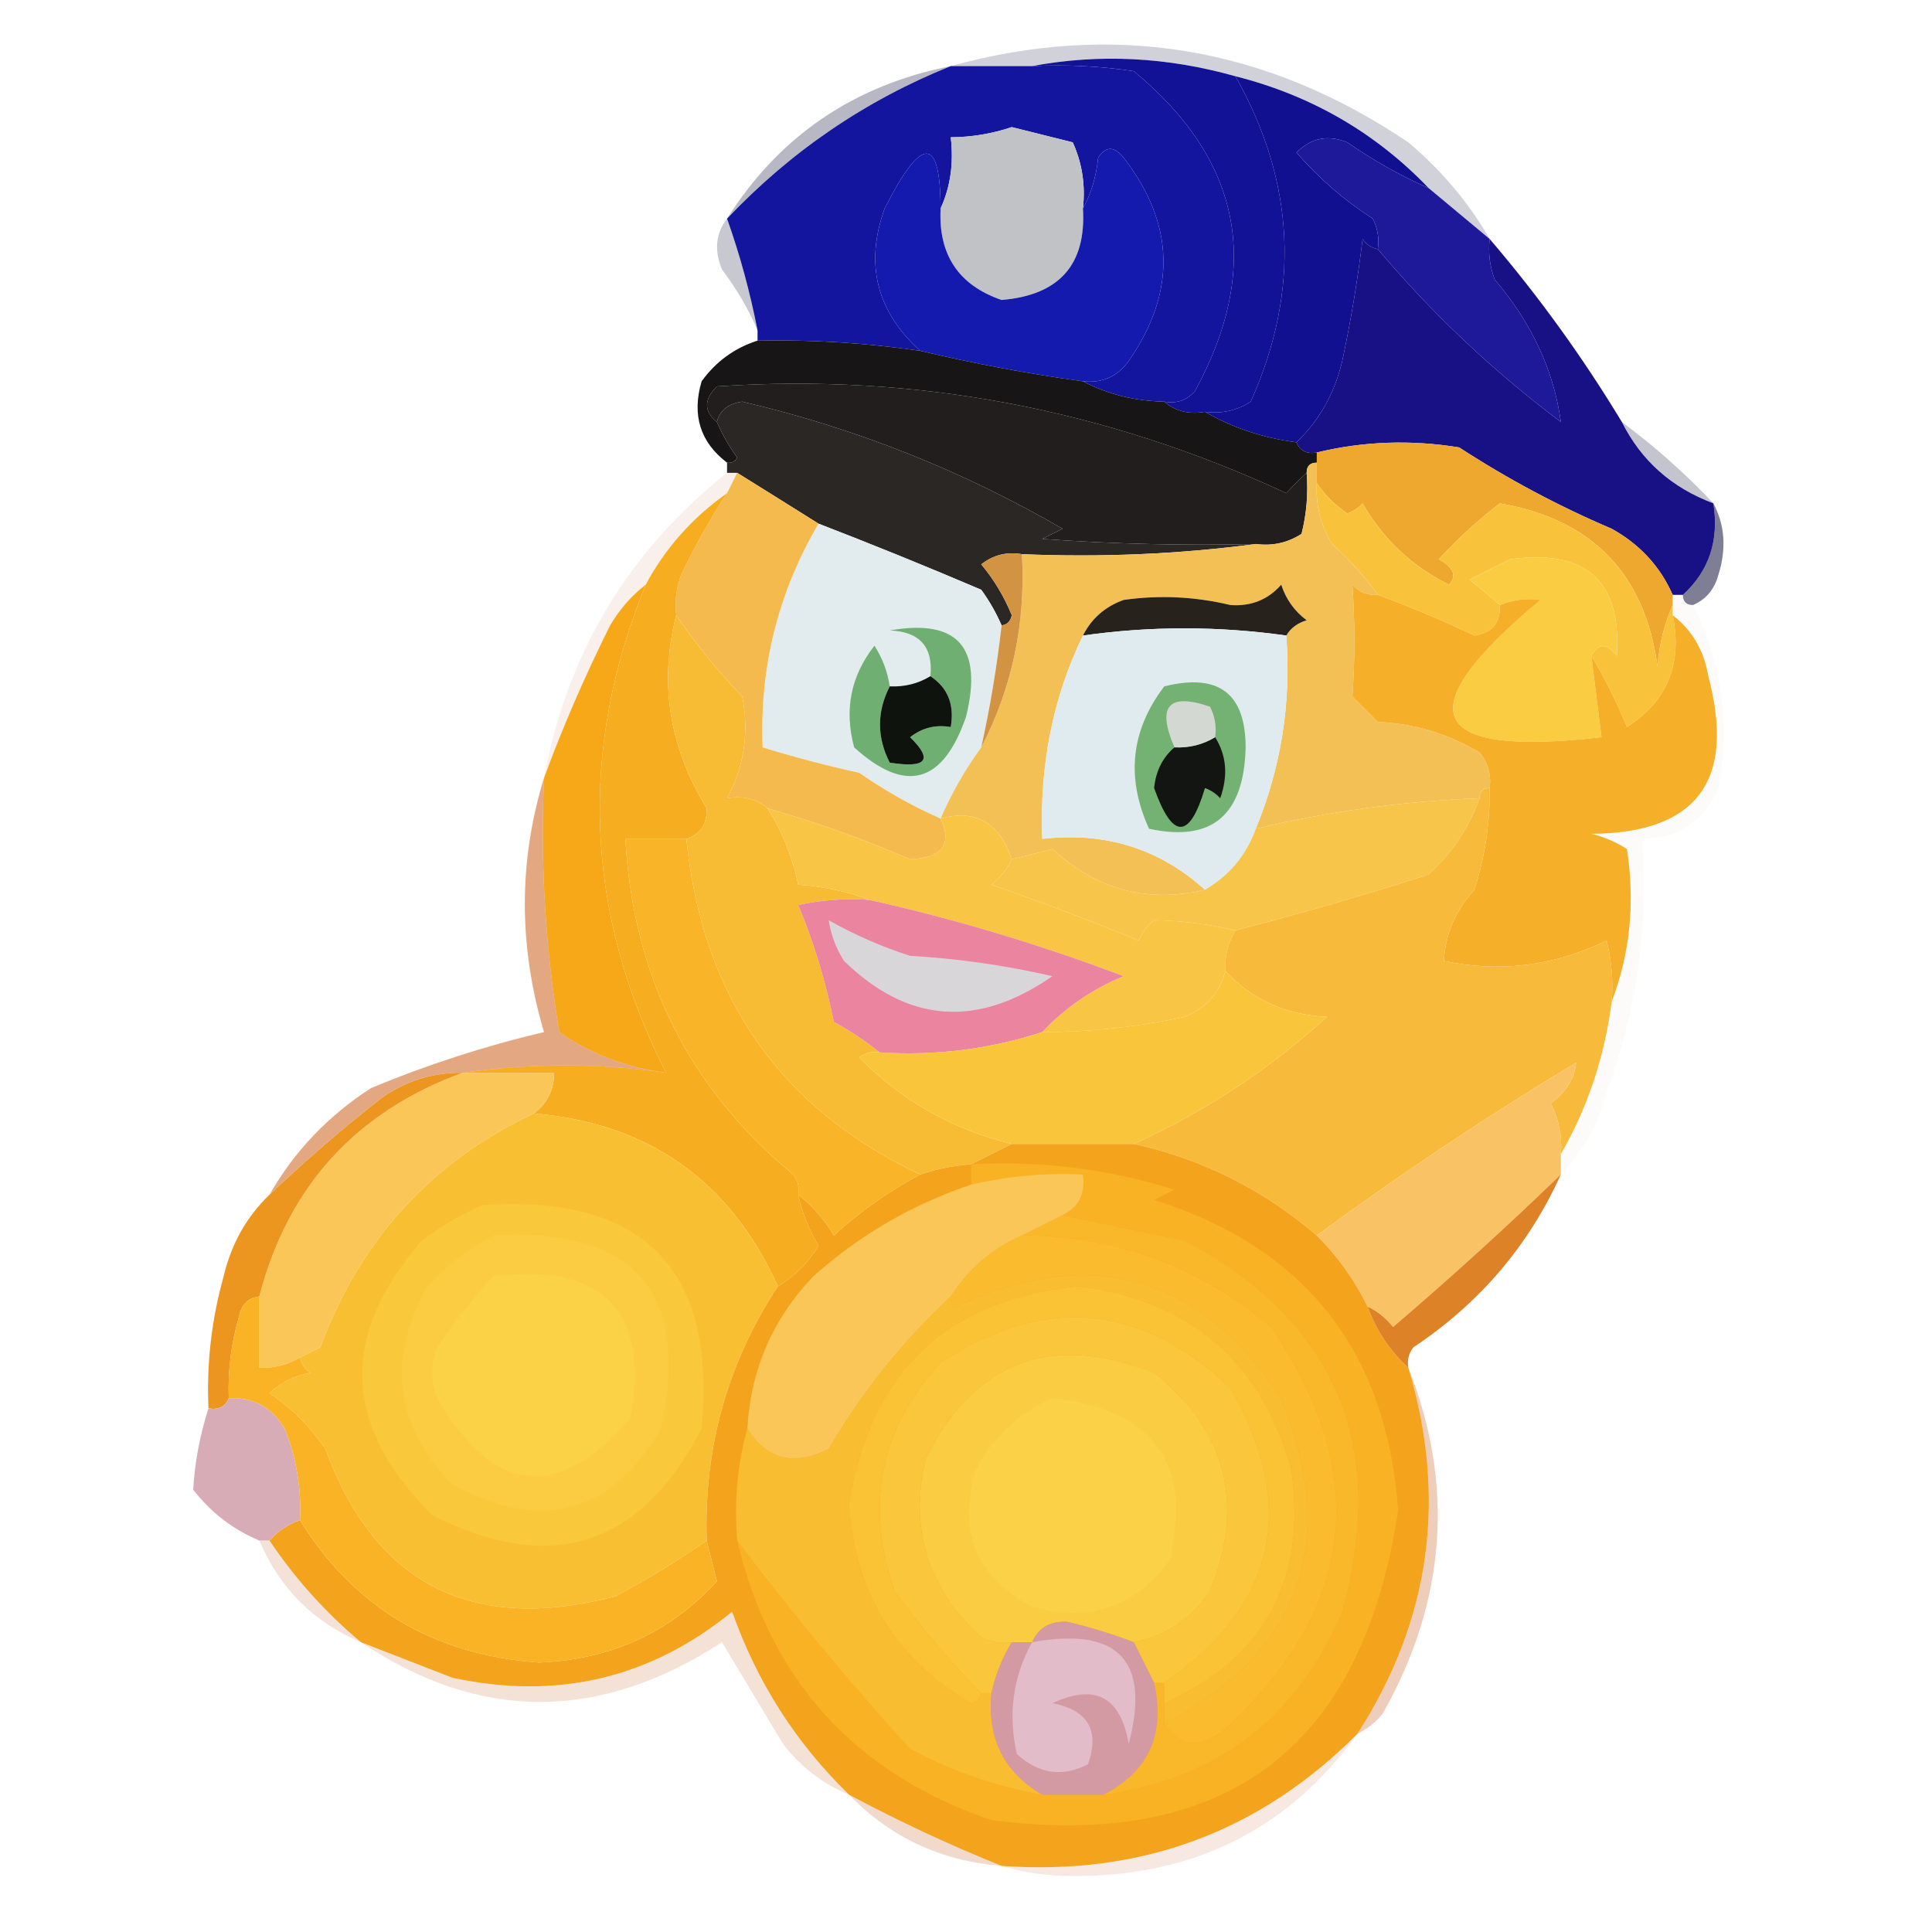 <?xml version="1.0" encoding="UTF-8"?>
<!DOCTYPE svg PUBLIC "-//W3C//DTD SVG 1.1//EN" "http://www.w3.org/Graphics/SVG/1.1/DTD/svg11.dtd">
<svg xmlns="http://www.w3.org/2000/svg" version="1.1" width="190px" height="190px" style="shape-rendering:geometricPrecision; text-rendering:geometricPrecision; image-rendering:optimizeQuality; fill-rule:evenodd; clip-rule:evenodd" xmlns:xlink="http://www.w3.org/1999/xlink">
<g><path style="opacity:0.184" fill="#040632" d="M 146.5,23.5 C 144.5,21.833 142.5,20.167 140.5,18.5C 135.284,13.054 128.951,9.387 121.5,7.5C 114.762,5.6 108.095,5.267 101.5,6.5C 98.833,6.5 96.167,6.5 93.5,6.5C 109.516,2.077 124.516,4.577 138.5,14C 141.777,16.766 144.443,19.933 146.5,23.5 Z"/></g>
<g><path style="opacity:1" fill="#121296" d="M 101.5,6.5 C 108.095,5.267 114.762,5.6 121.5,7.5C 127.394,17.942 127.894,28.609 123,39.5C 121.644,40.38 120.144,40.714 118.5,40.5C 116.901,40.768 115.568,40.434 114.5,39.5C 115.675,39.719 116.675,39.386 117.5,38.5C 124.158,26.305 122.158,15.805 111.5,7C 108.183,6.502 104.85,6.335 101.5,6.5 Z"/></g>
<g><path style="opacity:1" fill="#13159e" d="M 93.5,6.5 C 96.167,6.5 98.833,6.5 101.5,6.5C 104.85,6.335 108.183,6.502 111.5,7C 122.158,15.805 124.158,26.305 117.5,38.5C 116.675,39.386 115.675,39.719 114.5,39.5C 111.572,39.435 108.905,38.768 106.5,37.5C 108.39,37.703 109.89,37.037 111,35.5C 115.718,28.701 115.552,22.035 110.5,15.5C 109.575,14.36 108.741,14.36 108,15.5C 107.802,17.382 107.302,19.048 106.5,20.5C 106.756,18.207 106.423,16.041 105.5,14C 103.5,13.5 101.5,13 99.5,12.5C 97.547,13.156 95.547,13.489 93.5,13.5C 93.802,16.059 93.468,18.393 92.5,20.5C 92.478,13.31 90.644,13.31 87,20.5C 85.031,25.956 86.197,30.623 90.5,34.5C 85.203,33.725 79.87,33.392 74.5,33.5C 74.5,33.167 74.5,32.833 74.5,32.5C 73.759,28.708 72.759,25.041 71.5,21.5C 77.781,14.873 85.115,9.873 93.5,6.5 Z"/></g>
<g><path style="opacity:1" fill="#111090" d="M 121.5,7.5 C 128.951,9.387 135.284,13.054 140.5,18.5C 137.726,17.277 135.059,15.777 132.5,14C 130.597,13.226 128.93,13.56 127.5,15C 129.705,17.54 132.205,19.707 135,21.5C 135.483,22.448 135.649,23.448 135.5,24.5C 134.883,24.389 134.383,24.056 134,23.5C 133.519,27.531 132.853,31.531 132,35.5C 131.246,38.684 129.746,41.351 127.5,43.5C 124.215,43.072 121.215,42.072 118.5,40.5C 120.144,40.714 121.644,40.38 123,39.5C 127.894,28.609 127.394,17.942 121.5,7.5 Z"/></g>
<g><path style="opacity:0.282" fill="#040634" d="M 93.5,6.5 C 85.115,9.873 77.781,14.873 71.5,21.5C 76.629,13.387 83.963,8.387 93.5,6.5 Z"/></g>
<g><path style="opacity:1" fill="#c1c2c6" d="M 106.5,20.5 C 106.836,26.029 104.169,29.029 98.5,29.5C 94.269,28.049 92.269,25.049 92.5,20.5C 93.468,18.393 93.802,16.059 93.5,13.5C 95.547,13.489 97.547,13.156 99.5,12.5C 101.5,13 103.5,13.5 105.5,14C 106.423,16.041 106.756,18.207 106.5,20.5 Z"/></g>
<g><path style="opacity:1" fill="#141aae" d="M 92.5,20.5 C 92.269,25.049 94.269,28.049 98.5,29.5C 104.169,29.029 106.836,26.029 106.5,20.5C 107.302,19.048 107.802,17.382 108,15.5C 108.741,14.36 109.575,14.36 110.5,15.5C 115.552,22.035 115.718,28.701 111,35.5C 109.89,37.037 108.39,37.703 106.5,37.5C 101.115,36.756 95.782,35.756 90.5,34.5C 86.197,30.623 85.031,25.956 87,20.5C 90.644,13.31 92.478,13.31 92.5,20.5 Z"/></g>
<g><path style="opacity:0.216" fill="#02042a" d="M 71.5,21.5 C 72.759,25.041 73.759,28.708 74.5,32.5C 73.625,30.432 72.459,28.432 71,26.5C 70.22,24.613 70.387,22.946 71.5,21.5 Z"/></g>
<g><path style="opacity:1" fill="#1e1999" d="M 140.5,18.5 C 142.5,20.167 144.5,21.833 146.5,23.5C 146.343,24.873 146.51,26.207 147,27.5C 150.642,31.766 152.808,36.432 153.5,41.5C 146.796,36.46 140.796,30.793 135.5,24.5C 135.649,23.448 135.483,22.448 135,21.5C 132.205,19.707 129.705,17.54 127.5,15C 128.93,13.56 130.597,13.226 132.5,14C 135.059,15.777 137.726,17.277 140.5,18.5 Z"/></g>
<g><path style="opacity:1" fill="#181085" d="M 135.5,24.5 C 140.796,30.793 146.796,36.46 153.5,41.5C 152.808,36.432 150.642,31.766 147,27.5C 146.51,26.207 146.343,24.873 146.5,23.5C 151.321,29.138 155.654,35.138 159.5,41.5C 161.403,45.303 164.403,47.969 168.5,49.5C 169.075,53.155 168.075,56.155 165.5,58.5C 165.167,58.5 164.833,58.5 164.5,58.5C 163.259,55.696 161.259,53.529 158.5,52C 153.269,49.769 148.269,47.103 143.5,44C 138.748,43.227 134.081,43.393 129.5,44.5C 128.508,44.672 127.842,44.338 127.5,43.5C 129.746,41.351 131.246,38.684 132,35.5C 132.853,31.531 133.519,27.531 134,23.5C 134.383,24.056 134.883,24.389 135.5,24.5 Z"/></g>
<g><path style="opacity:1" fill="#221e1e" d="M 128.5,46.5 C 128.662,48.527 128.495,50.527 128,52.5C 126.644,53.38 125.144,53.714 123.5,53.5C 116.492,53.666 109.492,53.5 102.5,53C 103.167,52.667 103.833,52.333 104.5,52C 94.576,46.25 84.076,42.084 73,39.5C 71.624,39.684 70.791,40.351 70.5,41.5C 69.209,40.458 69.209,39.292 70.5,38C 89.96,36.692 108.626,40.192 126.5,48.5C 127.182,47.757 127.849,47.091 128.5,46.5 Z"/></g>
<g><path style="opacity:1" fill="#171516" d="M 74.5,33.5 C 79.87,33.392 85.203,33.725 90.5,34.5C 95.782,35.756 101.115,36.756 106.5,37.5C 108.905,38.768 111.572,39.435 114.5,39.5C 115.568,40.434 116.901,40.768 118.5,40.5C 121.215,42.072 124.215,43.072 127.5,43.5C 127.842,44.338 128.508,44.672 129.5,44.5C 129.5,44.833 129.5,45.167 129.5,45.5C 128.833,45.5 128.5,45.833 128.5,46.5C 127.849,47.091 127.182,47.757 126.5,48.5C 108.626,40.192 89.96,36.692 70.5,38C 69.209,39.292 69.209,40.458 70.5,41.5C 71.028,42.721 71.695,43.887 72.5,45C 72.272,45.399 71.938,45.565 71.5,45.5C 68.856,43.484 68.023,40.817 69,37.5C 70.412,35.548 72.245,34.215 74.5,33.5 Z"/></g>
<g><path style="opacity:1" fill="#2b2725" d="M 123.5,53.5 C 116.018,54.492 108.352,54.825 100.5,54.5C 99.022,54.238 97.689,54.571 96.5,55.5C 97.751,57.001 98.751,58.667 99.5,60.5C 99.376,61.107 99.043,61.44 98.5,61.5C 97.972,60.279 97.305,59.113 96.5,58C 91.178,55.728 85.845,53.561 80.5,51.5C 77.87,49.847 75.203,48.181 72.5,46.5C 72.167,46.5 71.833,46.5 71.5,46.5C 71.5,46.167 71.5,45.833 71.5,45.5C 71.938,45.565 72.272,45.399 72.5,45C 71.695,43.887 71.028,42.721 70.5,41.5C 70.791,40.351 71.624,39.684 73,39.5C 84.076,42.084 94.576,46.25 104.5,52C 103.833,52.333 103.167,52.667 102.5,53C 109.492,53.5 116.492,53.666 123.5,53.5 Z"/></g>
<g><path style="opacity:0.235" fill="#050533" d="M 159.5,41.5 C 162.802,43.959 165.802,46.626 168.5,49.5C 164.403,47.969 161.403,45.303 159.5,41.5 Z"/></g>
<g><path style="opacity:1" fill="#eea82f" d="M 164.5,58.5 C 164.5,58.833 164.5,59.167 164.5,59.5C 163.691,61.292 163.191,63.292 163,65.5C 161.746,56.413 156.58,51.079 147.5,49.5C 145.35,51.149 143.35,52.982 141.5,55C 142.96,55.811 143.293,56.645 142.5,57.5C 138.859,55.693 136.026,53.026 134,49.5C 133.586,49.957 133.086,50.291 132.5,50.5C 131.265,49.66 130.265,48.66 129.5,47.5C 129.5,46.833 129.5,46.167 129.5,45.5C 129.5,45.167 129.5,44.833 129.5,44.5C 134.081,43.393 138.748,43.227 143.5,44C 148.269,47.103 153.269,49.769 158.5,52C 161.259,53.529 163.259,55.696 164.5,58.5 Z"/></g>
<g><path style="opacity:1" fill="#e2ecef" d="M 80.5,51.5 C 85.845,53.561 91.178,55.728 96.5,58C 97.305,59.113 97.972,60.279 98.5,61.5C 98.042,65.538 97.376,69.538 96.5,73.5C 94.917,75.663 93.584,77.996 92.5,80.5C 89.726,79.277 87.059,77.777 84.5,76C 81.266,75.289 78.099,74.455 75,73.5C 74.686,65.613 76.519,58.28 80.5,51.5 Z"/></g>
<g><path style="opacity:1" fill="#f4ba4d" d="M 72.5,46.5 C 75.203,48.181 77.87,49.847 80.5,51.5C 76.519,58.28 74.686,65.613 75,73.5C 78.099,74.455 81.266,75.289 84.5,76C 87.059,77.777 89.726,79.277 92.5,80.5C 93.671,83.036 92.671,84.369 89.5,84.5C 84.907,82.522 80.24,80.855 75.5,79.5C 74.432,78.566 73.099,78.232 71.5,78.5C 73.182,75.402 73.682,72.069 73,68.5C 70.585,65.986 68.419,63.319 66.5,60.5C 66.343,59.127 66.51,57.793 67,56.5C 68.356,53.671 69.856,51.005 71.5,48.5C 71.833,47.833 72.167,47.167 72.5,46.5 Z"/></g>
<g><path style="opacity:1" fill="#f8c33b" d="M 129.5,47.5 C 130.265,48.66 131.265,49.66 132.5,50.5C 133.086,50.291 133.586,49.957 134,49.5C 136.026,53.026 138.859,55.693 142.5,57.5C 143.293,56.645 142.96,55.811 141.5,55C 143.35,52.982 145.35,51.149 147.5,49.5C 156.58,51.079 161.746,56.413 163,65.5C 163.191,63.292 163.691,61.292 164.5,59.5C 164.5,59.833 164.5,60.167 164.5,60.5C 165.478,65.27 163.978,68.937 160,71.5C 158.979,69.03 157.812,66.696 156.5,64.5C 157.189,63.226 158.023,63.226 159,64.5C 159.496,57.139 155.996,53.972 148.5,55C 147.167,55.667 145.833,56.333 144.5,57C 145.571,57.852 146.571,58.685 147.5,59.5C 147.582,61.252 146.749,62.252 145,62.5C 141.87,61.016 138.703,59.683 135.5,58.5C 134.207,56.704 132.707,55.038 131,53.5C 129.872,51.655 129.372,49.655 129.5,47.5 Z"/></g>
<g><path style="opacity:0.514" fill="#050532" d="M 168.5,49.5 C 169.629,51.628 169.796,53.962 169,56.5C 168.623,57.942 167.79,58.942 166.5,59.5C 165.833,59.5 165.5,59.167 165.5,58.5C 168.075,56.155 169.075,53.155 168.5,49.5 Z"/></g>
<g><path style="opacity:1" fill="#f9cc42" d="M 156.5,64.5 C 156.833,67.167 157.167,69.833 157.5,72.5C 140.301,74.486 138.301,69.986 151.5,59C 150.181,58.805 148.847,58.972 147.5,59.5C 146.571,58.685 145.571,57.852 144.5,57C 145.833,56.333 147.167,55.667 148.5,55C 155.996,53.972 159.496,57.139 159,64.5C 158.023,63.226 157.189,63.226 156.5,64.5 Z"/></g>
<g><path style="opacity:1" fill="#f7a819" d="M 63.5,57.5 C 56.868,73.765 57.534,89.765 65.5,105.5C 61.603,104.993 58.103,103.66 55,101.5C 53.63,93.236 53.13,84.903 53.5,76.5C 55.348,71.489 57.514,66.489 60,61.5C 60.949,59.907 62.115,58.574 63.5,57.5 Z"/></g>
<g><path style="opacity:1" fill="#f2c055" d="M 129.5,45.5 C 129.5,46.167 129.5,46.833 129.5,47.5C 129.372,49.655 129.872,51.655 131,53.5C 132.707,55.038 134.207,56.704 135.5,58.5C 134.504,58.586 133.671,58.252 133,57.5C 133.258,61.221 133.258,64.888 133,68.5C 133.833,69.333 134.667,70.167 135.5,71C 139.098,71.154 142.431,72.154 145.5,74C 146.337,75.011 146.67,76.178 146.5,77.5C 145.833,77.5 145.5,77.833 145.5,78.5C 138.01,78.791 130.677,79.791 123.5,81.5C 125.993,75.441 126.993,69.107 126.5,62.5C 126.918,61.778 127.584,61.278 128.5,61C 127.299,60.097 126.465,58.931 126,57.5C 124.701,58.98 123.034,59.646 121,59.5C 117.516,58.667 114.016,58.501 110.5,59C 108.676,59.66 107.343,60.827 106.5,62.5C 103.548,68.592 102.214,75.259 102.5,82.5C 108.695,81.789 114.028,83.456 118.5,87.5C 112.857,88.838 107.857,87.505 103.5,83.5C 102.151,83.846 100.817,84.179 99.5,84.5C 98.285,80.894 95.951,79.561 92.5,80.5C 93.584,77.996 94.917,75.663 96.5,73.5C 99.545,67.639 100.878,61.305 100.5,54.5C 108.352,54.825 116.018,54.492 123.5,53.5C 125.144,53.714 126.644,53.38 128,52.5C 128.495,50.527 128.662,48.527 128.5,46.5C 128.5,45.833 128.833,45.5 129.5,45.5 Z"/></g>
<g><path style="opacity:1" fill="#27221b" d="M 126.5,62.5 C 119.794,61.559 113.128,61.559 106.5,62.5C 107.343,60.827 108.676,59.66 110.5,59C 114.016,58.501 117.516,58.667 121,59.5C 123.034,59.646 124.701,58.98 126,57.5C 126.465,58.931 127.299,60.097 128.5,61C 127.584,61.278 126.918,61.778 126.5,62.5 Z"/></g>
<g><path style="opacity:0.09" fill="#c75e26" d="M 71.5,46.5 C 71.833,46.5 72.167,46.5 72.5,46.5C 72.167,47.167 71.833,47.833 71.5,48.5C 68.097,50.9 65.43,53.9 63.5,57.5C 62.115,58.574 60.949,59.907 60,61.5C 57.514,66.489 55.348,71.489 53.5,76.5C 55.773,64.235 61.773,54.235 71.5,46.5 Z"/></g>
<g><path style="opacity:1" fill="#d29342" d="M 100.5,54.5 C 100.878,61.305 99.545,67.639 96.5,73.5C 97.376,69.538 98.042,65.538 98.5,61.5C 99.043,61.44 99.376,61.107 99.5,60.5C 98.751,58.667 97.751,57.001 96.5,55.5C 97.689,54.571 99.022,54.238 100.5,54.5 Z"/></g>
<g><path style="opacity:1" fill="#6fb072" d="M 87.5,67.5 C 86.222,70.002 86.222,72.502 87.5,75C 91.132,75.573 91.798,74.74 89.5,72.5C 90.689,71.571 92.022,71.238 93.5,71.5C 93.88,69.302 93.213,67.635 91.5,66.5C 91.78,63.612 90.447,62.112 87.5,62C 94.194,60.824 96.694,63.657 95,70.5C 92.724,77.085 89.057,78.085 84,73.5C 83.004,69.793 83.67,66.46 86,63.5C 86.791,64.745 87.291,66.078 87.5,67.5 Z"/></g>
<g><path style="opacity:1" fill="#0f130e" d="M 91.5,66.5 C 93.213,67.635 93.88,69.302 93.5,71.5C 92.022,71.238 90.689,71.571 89.5,72.5C 91.798,74.74 91.132,75.573 87.5,75C 86.222,72.502 86.222,70.002 87.5,67.5C 88.959,67.567 90.292,67.234 91.5,66.5 Z"/></g>
<g><path style="opacity:1" fill="#f5af28" d="M 135.5,58.5 C 138.703,59.683 141.87,61.016 145,62.5C 146.749,62.252 147.582,61.252 147.5,59.5C 148.847,58.972 150.181,58.805 151.5,59C 138.301,69.986 140.301,74.486 157.5,72.5C 157.167,69.833 156.833,67.167 156.5,64.5C 157.812,66.696 158.979,69.03 160,71.5C 163.978,68.937 165.478,65.27 164.5,60.5C 166.41,61.975 167.576,63.975 168,66.5C 170.725,76.756 166.892,81.923 156.5,82C 157.766,82.309 158.933,82.809 160,83.5C 160.808,88.759 160.308,93.759 158.5,98.5C 158.662,96.473 158.495,94.473 158,92.5C 152.835,95.004 147.502,95.671 142,94.5C 142.126,91.902 143.126,89.569 145,87.5C 146.043,84.243 146.543,80.91 146.5,77.5C 146.67,76.178 146.337,75.011 145.5,74C 142.431,72.154 139.098,71.154 135.5,71C 134.667,70.167 133.833,69.333 133,68.5C 133.258,64.888 133.258,61.221 133,57.5C 133.671,58.252 134.504,58.586 135.5,58.5 Z"/></g>
<g><path style="opacity:1" fill="#e0ebef" d="M 126.5,62.5 C 126.993,69.107 125.993,75.441 123.5,81.5C 122.557,84.109 120.89,86.109 118.5,87.5C 114.028,83.456 108.695,81.789 102.5,82.5C 102.214,75.259 103.548,68.592 106.5,62.5C 113.128,61.559 119.794,61.559 126.5,62.5 Z"/></g>
<g><path style="opacity:1" fill="#73b272" d="M 114.5,67.5 C 119.827,66.175 122.494,68.175 122.5,73.5C 122.343,80.179 119.177,82.846 113,81.5C 110.712,76.479 111.212,71.812 114.5,67.5 Z"/></g>
<g><path style="opacity:1" fill="#131512" d="M 119.5,72.5 C 120.622,74.288 120.789,76.288 120,78.5C 119.586,78.043 119.086,77.709 118.5,77.5C 116.98,82.587 115.313,82.587 113.5,77.5C 113.668,75.829 114.335,74.496 115.5,73.5C 116.959,73.567 118.292,73.234 119.5,72.5 Z"/></g>
<g><path style="opacity:1" fill="#d3d8d3" d="M 119.5,72.5 C 118.292,73.234 116.959,73.567 115.5,73.5C 113.74,69.43 114.906,68.097 119,69.5C 119.483,70.448 119.649,71.448 119.5,72.5 Z"/></g>
<g><path style="opacity:0.024" fill="#c65e25" d="M 164.5,58.5 C 164.833,58.5 165.167,58.5 165.5,58.5C 165.5,59.167 165.833,59.5 166.5,59.5C 169.309,65.166 170.142,71.166 169,77.5C 167.59,80.789 165.09,82.456 161.5,82.5C 162.125,91.091 160.958,99.425 158,107.5C 157.14,110.633 155.64,113.3 153.5,115.5C 153.5,114.833 153.5,114.167 153.5,113.5C 156.14,108.915 157.806,103.915 158.5,98.5C 160.308,93.759 160.808,88.759 160,83.5C 158.933,82.809 157.766,82.309 156.5,82C 166.892,81.923 170.725,76.756 168,66.5C 167.576,63.975 166.41,61.975 164.5,60.5C 164.5,60.167 164.5,59.833 164.5,59.5C 164.5,59.167 164.5,58.833 164.5,58.5 Z"/></g>
<g><path style="opacity:1" fill="#f7ad20" d="M 71.5,48.5 C 69.856,51.005 68.356,53.671 67,56.5C 66.51,57.793 66.343,59.127 66.5,60.5C 64.802,67.124 65.802,73.457 69.5,79.5C 69.547,81.038 68.88,82.038 67.5,82.5C 65.5,82.5 63.5,82.5 61.5,82.5C 62.258,96.017 67.758,107.017 78,115.5C 78.464,116.094 78.631,116.761 78.5,117.5C 78.877,119.258 79.543,120.925 80.5,122.5C 79.479,124.188 78.145,125.521 76.5,126.5C 71.801,116.13 63.801,110.463 52.5,109.5C 53.806,108.533 54.473,107.199 54.5,105.5C 51.5,105.5 48.5,105.5 45.5,105.5C 52.255,104.539 58.922,104.539 65.5,105.5C 57.534,89.765 56.868,73.765 63.5,57.5C 65.43,53.9 68.097,50.9 71.5,48.5 Z"/></g>
<g><path style="opacity:1" fill="#f9b527" d="M 67.5,82.5 C 69.062,98.017 76.728,109.018 90.5,115.5C 87.47,117.109 84.637,119.109 82,121.5C 81.051,119.907 79.885,118.574 78.5,117.5C 78.631,116.761 78.464,116.094 78,115.5C 67.758,107.017 62.258,96.017 61.5,82.5C 63.5,82.5 65.5,82.5 67.5,82.5 Z"/></g>
<g><path style="opacity:1" fill="#f8bc34" d="M 66.5,60.5 C 68.419,63.319 70.585,65.986 73,68.5C 73.682,72.069 73.182,75.402 71.5,78.5C 73.099,78.232 74.432,78.566 75.5,79.5C 76.931,81.785 77.931,84.285 78.5,87C 81.036,87.186 83.369,87.686 85.5,88.5C 83.143,88.337 80.81,88.503 78.5,89C 80.035,92.681 81.202,96.514 82,100.5C 83.652,101.399 85.152,102.399 86.5,103.5C 85.761,103.369 85.094,103.536 84.5,104C 88.654,108.228 93.654,111.061 99.5,112.5C 98.167,113.167 96.833,113.833 95.5,114.5C 93.784,114.629 92.117,114.962 90.5,115.5C 76.728,109.018 69.062,98.017 67.5,82.5C 68.88,82.038 69.547,81.038 69.5,79.5C 65.802,73.457 64.802,67.124 66.5,60.5 Z"/></g>
<g><path style="opacity:1" fill="#f7c54a" d="M 145.5,78.5 C 144.493,81.358 142.827,83.858 140.5,86C 134.196,88.025 127.863,89.859 121.5,91.5C 118.684,90.856 116.018,90.523 113.5,90.5C 112.808,91.025 112.308,91.692 112,92.5C 107.237,90.537 102.403,88.704 97.5,87C 98.38,86.292 99.047,85.458 99.5,84.5C 100.817,84.179 102.151,83.846 103.5,83.5C 107.857,87.505 112.857,88.838 118.5,87.5C 120.89,86.109 122.557,84.109 123.5,81.5C 130.677,79.791 138.01,78.791 145.5,78.5 Z"/></g>
<g><path style="opacity:1" fill="#f8c644" d="M 75.5,79.5 C 80.24,80.855 84.907,82.522 89.5,84.5C 92.671,84.369 93.671,83.036 92.5,80.5C 95.951,79.561 98.285,80.894 99.5,84.5C 99.047,85.458 98.38,86.292 97.5,87C 102.403,88.704 107.237,90.537 112,92.5C 112.308,91.692 112.808,91.025 113.5,90.5C 116.018,90.523 118.684,90.856 121.5,91.5C 120.766,92.708 120.433,94.041 120.5,95.5C 119.969,97.624 118.635,99.124 116.5,100C 111.882,100.994 107.215,101.494 102.5,101.5C 104.734,99.11 107.401,97.276 110.5,96C 102.306,92.895 93.972,90.395 85.5,88.5C 83.369,87.686 81.036,87.186 78.5,87C 77.931,84.285 76.931,81.785 75.5,79.5 Z"/></g>
<g><path style="opacity:1" fill="#f8ba3a" d="M 146.5,77.5 C 146.543,80.91 146.043,84.243 145,87.5C 143.126,89.569 142.126,91.902 142,94.5C 147.502,95.671 152.835,95.004 158,92.5C 158.495,94.473 158.662,96.473 158.5,98.5C 157.806,103.915 156.14,108.915 153.5,113.5C 153.643,111.738 153.309,110.071 152.5,108.5C 154.015,107.409 154.848,106.076 155,104.5C 146.213,109.805 137.713,115.471 129.5,121.5C 124.203,116.965 118.203,113.965 111.5,112.5C 118.461,109.348 124.794,105.182 130.5,100C 126.475,99.817 123.142,98.317 120.5,95.5C 120.433,94.041 120.766,92.708 121.5,91.5C 127.863,89.859 134.196,88.025 140.5,86C 142.827,83.858 144.493,81.358 145.5,78.5C 145.5,77.833 145.833,77.5 146.5,77.5 Z"/></g>
<g><path style="opacity:1" fill="#ea849f" d="M 85.5,88.5 C 93.972,90.395 102.306,92.895 110.5,96C 107.401,97.276 104.734,99.11 102.5,101.5C 97.341,103.183 92.008,103.849 86.5,103.5C 85.152,102.399 83.652,101.399 82,100.5C 81.202,96.514 80.035,92.681 78.5,89C 80.81,88.503 83.143,88.337 85.5,88.5 Z"/></g>
<g><path style="opacity:1" fill="#d9d6da" d="M 81.5,90.5 C 84.024,91.927 86.69,93.094 89.5,94C 94.229,94.273 98.896,94.939 103.5,96C 96.119,101.129 89.286,100.629 83,94.5C 82.209,93.255 81.709,91.922 81.5,90.5 Z"/></g>
<g><path style="opacity:0.569" fill="#cd6624" d="M 53.5,76.5 C 53.13,84.903 53.63,93.236 55,101.5C 58.103,103.66 61.603,104.993 65.5,105.5C 58.922,104.539 52.255,104.539 45.5,105.5C 42.575,105.46 39.909,106.293 37.5,108C 33.666,111.002 30,114.169 26.5,117.5C 28.933,113.232 32.266,109.732 36.5,107C 42.007,104.706 47.674,102.872 53.5,101.5C 50.985,93.029 50.985,84.695 53.5,76.5 Z"/></g>
<g><path style="opacity:1" fill="#f9c53b" d="M 120.5,95.5 C 123.142,98.317 126.475,99.817 130.5,100C 124.794,105.182 118.461,109.348 111.5,112.5C 107.5,112.5 103.5,112.5 99.5,112.5C 93.654,111.061 88.654,108.228 84.5,104C 85.094,103.536 85.761,103.369 86.5,103.5C 92.008,103.849 97.341,103.183 102.5,101.5C 107.215,101.494 111.882,100.994 116.5,100C 118.635,99.124 119.969,97.624 120.5,95.5 Z"/></g>
<g><path style="opacity:1" fill="#f9c264" d="M 153.5,113.5 C 153.5,114.167 153.5,114.833 153.5,115.5C 148.221,120.606 142.721,125.606 137,130.5C 136.292,129.619 135.458,128.953 134.5,128.5C 133.214,125.883 131.547,123.55 129.5,121.5C 137.713,115.471 146.213,109.805 155,104.5C 154.848,106.076 154.015,107.409 152.5,108.5C 153.309,110.071 153.643,111.738 153.5,113.5 Z"/></g>
<g><path style="opacity:1" fill="#fac657" d="M 45.5,105.5 C 48.5,105.5 51.5,105.5 54.5,105.5C 54.473,107.199 53.806,108.533 52.5,109.5C 42.417,114.254 35.417,121.921 31.5,132.5C 30.817,132.863 30.15,133.196 29.5,133.5C 28.292,134.234 26.959,134.567 25.5,134.5C 25.5,132.167 25.5,129.833 25.5,127.5C 28.318,116.682 34.984,109.348 45.5,105.5 Z"/></g>
<g><path style="opacity:1" fill="#f9bf33" d="M 52.5,109.5 C 63.801,110.463 71.801,116.13 76.5,126.5C 71.541,134.05 69.208,142.383 69.5,151.5C 66.667,153.478 63.667,155.311 60.5,157C 46.409,160.663 36.909,155.83 32,142.5C 30.491,140.29 28.658,138.457 26.5,137C 27.623,135.956 28.956,135.29 30.5,135C 29.944,134.617 29.611,134.117 29.5,133.5C 30.15,133.196 30.817,132.863 31.5,132.5C 35.417,121.921 42.417,114.254 52.5,109.5 Z"/></g>
<g><path style="opacity:1" fill="#f4a31c" d="M 99.5,112.5 C 103.5,112.5 107.5,112.5 111.5,112.5C 118.203,113.965 124.203,116.965 129.5,121.5C 131.547,123.55 133.214,125.883 134.5,128.5C 135.34,130.853 136.674,132.853 138.5,134.5C 142.352,147.333 140.686,159.333 133.5,170.5C 123.912,180.144 112.245,184.477 98.5,183.5C 93.418,181.46 88.418,179.127 83.5,176.5C 78.281,171.435 74.448,165.435 72,158.5C 63.971,165.05 54.804,167.217 44.5,165C 41.479,163.82 38.479,162.654 35.5,161.5C 32.051,158.626 29.051,155.293 26.5,151.5C 27.291,150.599 28.291,149.932 29.5,149.5C 34.822,158.089 42.655,162.756 53,163.5C 60.061,163.215 65.895,160.548 70.5,155.5C 70.154,154.151 69.821,152.817 69.5,151.5C 69.208,142.383 71.541,134.05 76.5,126.5C 78.145,125.521 79.479,124.188 80.5,122.5C 79.543,120.925 78.877,119.258 78.5,117.5C 79.885,118.574 81.051,119.907 82,121.5C 84.637,119.109 87.47,117.109 90.5,115.5C 92.117,114.962 93.784,114.629 95.5,114.5C 96.833,113.833 98.167,113.167 99.5,112.5 Z"/></g>
<g><path style="opacity:1" fill="#f9b223" d="M 95.5,114.5 C 102.346,114.125 109.013,114.958 115.5,117C 114.833,117.333 114.167,117.667 113.5,118C 128.364,122.704 136.364,132.87 137.5,148.5C 134.036,171.813 120.703,181.979 97.5,179C 84.072,174.408 75.739,165.241 72.5,151.5C 77.79,158.539 83.457,165.373 89.5,172C 93.624,174.207 97.957,175.707 102.5,176.5C 104.5,176.5 106.5,176.5 108.5,176.5C 119.78,174.949 127.613,168.949 132,158.5C 136.534,142.079 131.368,129.912 116.5,122C 112.363,121.161 108.363,120.327 104.5,119.5C 106.104,118.713 106.771,117.38 106.5,115.5C 102.766,115.323 99.099,115.656 95.5,116.5C 95.5,115.833 95.5,115.167 95.5,114.5 Z"/></g>
<g><path style="opacity:1" fill="#fac83b" d="M 47.5,118.5 C 63.315,117.481 70.481,124.814 69,140.5C 63.032,152.098 54.198,154.931 42.5,149C 33.686,140.281 33.352,131.281 41.5,122C 43.432,120.541 45.432,119.375 47.5,118.5 Z"/></g>
<g><path style="opacity:1" fill="#ec9620" d="M 45.5,105.5 C 34.984,109.348 28.318,116.682 25.5,127.5C 24.414,127.62 23.747,128.287 23.5,129.5C 22.731,132.115 22.398,134.781 22.5,137.5C 22.158,138.338 21.492,138.672 20.5,138.5C 20.305,134.085 20.805,129.751 22,125.5C 22.754,122.316 24.254,119.649 26.5,117.5C 30,114.169 33.666,111.002 37.5,108C 39.909,106.293 42.575,105.46 45.5,105.5 Z"/></g>
<g><path style="opacity:1" fill="#f9b72a" d="M 104.5,119.5 C 108.363,120.327 112.363,121.161 116.5,122C 131.368,129.912 136.534,142.079 132,158.5C 127.613,168.949 119.78,174.949 108.5,176.5C 112.947,174.239 114.614,170.572 113.5,165.5C 113.833,165.5 114.167,165.5 114.5,165.5C 114.5,166.167 114.5,166.833 114.5,167.5C 114.5,168.167 114.5,168.833 114.5,169.5C 116.03,171.847 118.03,172.014 120.5,170C 133.362,158.159 134.862,144.993 125,130.5C 117.867,124.515 109.701,121.515 100.5,121.5C 101.833,120.833 103.167,120.167 104.5,119.5 Z"/></g>
<g><path style="opacity:1" fill="#fbcc41" d="M 48.5,121.5 C 62.418,120.71 67.918,127.044 65,140.5C 60.093,148.878 53.26,150.711 44.5,146C 38.836,140.221 38.003,133.721 42,126.5C 43.965,124.45 46.132,122.783 48.5,121.5 Z"/></g>
<g><path style="opacity:1" fill="#fac658" d="M 104.5,119.5 C 103.167,120.167 101.833,120.833 100.5,121.5C 97.568,122.8 95.234,124.8 93.5,127.5C 88.794,131.879 84.794,136.879 81.5,142.5C 78.048,144.217 75.381,143.551 73.5,140.5C 73.825,134.688 75.992,129.688 80,125.5C 84.554,121.447 89.72,118.447 95.5,116.5C 99.099,115.656 102.766,115.323 106.5,115.5C 106.771,117.38 106.104,118.713 104.5,119.5 Z"/></g>
<g><path style="opacity:1" fill="#fabc2e" d="M 100.5,121.5 C 109.701,121.515 117.867,124.515 125,130.5C 134.862,144.993 133.362,158.159 120.5,170C 118.03,172.014 116.03,171.847 114.5,169.5C 127.906,162.46 131.739,151.793 126,137.5C 117.909,125.359 107.243,122.359 94,128.5C 93.601,128.272 93.435,127.938 93.5,127.5C 95.234,124.8 97.568,122.8 100.5,121.5 Z"/></g>
<g><path style="opacity:1" fill="#de8228" d="M 153.5,115.5 C 150.341,122.5 145.508,128.167 139,132.5C 138.536,133.094 138.369,133.761 138.5,134.5C 136.674,132.853 135.34,130.853 134.5,128.5C 135.458,128.953 136.292,129.619 137,130.5C 142.721,125.606 148.221,120.606 153.5,115.5 Z"/></g>
<g><path style="opacity:1" fill="#fbd146" d="M 48.5,125.5 C 59.378,124.209 63.878,128.876 62,139.5C 54.858,147.689 48.524,147.022 43,137.5C 42.333,135.833 42.333,134.167 43,132.5C 44.697,129.98 46.531,127.647 48.5,125.5 Z"/></g>
<g><path style="opacity:1" fill="#f9bd32" d="M 114.5,169.5 C 114.5,168.833 114.5,168.167 114.5,167.5C 124.376,163.084 128.543,155.417 127,144.5C 124,133.833 117,127.833 106,126.5C 93.002,127.83 85.502,134.997 83.5,148C 84.083,156.677 88.083,163.177 95.5,167.5C 96.107,167.376 96.44,167.043 96.5,166.5C 96.833,166.5 97.167,166.5 97.5,166.5C 97.075,170.983 98.741,174.317 102.5,176.5C 97.957,175.707 93.624,174.207 89.5,172C 83.457,165.373 77.79,158.539 72.5,151.5C 72.185,147.629 72.518,143.962 73.5,140.5C 75.381,143.551 78.048,144.217 81.5,142.5C 84.794,136.879 88.794,131.879 93.5,127.5C 93.435,127.938 93.601,128.272 94,128.5C 107.243,122.359 117.909,125.359 126,137.5C 131.739,151.793 127.906,162.46 114.5,169.5 Z"/></g>
<g><path style="opacity:1" fill="#fac336" d="M 114.5,167.5 C 114.5,166.833 114.5,166.167 114.5,165.5C 125.524,157.883 127.691,148.217 121,136.5C 112.201,128.155 102.701,127.321 92.5,134C 86.524,140.559 85.024,148.059 88,156.5C 90.614,160.09 93.448,163.424 96.5,166.5C 96.44,167.043 96.107,167.376 95.5,167.5C 88.083,163.177 84.083,156.677 83.5,148C 85.502,134.997 93.002,127.83 106,126.5C 117,127.833 124,133.833 127,144.5C 128.543,155.417 124.376,163.084 114.5,167.5 Z"/></g>
<g><path style="opacity:1" fill="#fac73c" d="M 114.5,165.5 C 114.167,165.5 113.833,165.5 113.5,165.5C 112.833,164.167 112.167,162.833 111.5,161.5C 114.614,160.909 117.114,159.242 119,156.5C 122.443,147.825 120.61,140.658 113.5,135C 103.322,131.013 95.822,133.846 91,143.5C 89.428,150.449 91.261,156.282 96.5,161C 97.448,161.483 98.448,161.649 99.5,161.5C 98.559,163.05 97.892,164.716 97.5,166.5C 97.167,166.5 96.833,166.5 96.5,166.5C 93.448,163.424 90.614,160.09 88,156.5C 85.024,148.059 86.524,140.559 92.5,134C 102.701,127.321 112.201,128.155 121,136.5C 127.691,148.217 125.524,157.883 114.5,165.5 Z"/></g>
<g><path style="opacity:1" fill="#facc42" d="M 111.5,161.5 C 109.393,160.7 107.226,160.033 105,159.5C 103.301,159.387 102.134,160.053 101.5,161.5C 100.833,161.5 100.167,161.5 99.5,161.5C 98.448,161.649 97.448,161.483 96.5,161C 91.261,156.282 89.428,150.449 91,143.5C 95.822,133.846 103.322,131.013 113.5,135C 120.61,140.658 122.443,147.825 119,156.5C 117.114,159.242 114.614,160.909 111.5,161.5 Z"/></g>
<g><path style="opacity:1" fill="#fbd147" d="M 103.5,137.5 C 113.501,138.639 117.334,143.973 115,153.5C 111.562,158.081 107.062,159.581 101.5,158C 95.975,155.081 94.142,150.581 96,144.5C 97.742,141.254 100.242,138.921 103.5,137.5 Z"/></g>
<g><path style="opacity:1" fill="#d7acb7" d="M 22.5,137.5 C 24.903,137.393 26.736,138.393 28,140.5C 29.149,143.393 29.649,146.393 29.5,149.5C 28.291,149.932 27.291,150.599 26.5,151.5C 26.167,151.5 25.833,151.5 25.5,151.5C 22.919,150.425 20.753,148.758 19,146.5C 19.153,143.826 19.653,141.16 20.5,138.5C 21.492,138.672 22.158,138.338 22.5,137.5 Z"/></g>
<g><path style="opacity:0.311" fill="#c96026" d="M 138.5,134.5 C 143.067,146.078 142.233,157.411 136,168.5C 135.292,169.381 134.458,170.047 133.5,170.5C 140.686,159.333 142.352,147.333 138.5,134.5 Z"/></g>
<g><path style="opacity:0.176" fill="#c65d26" d="M 25.5,151.5 C 25.833,151.5 26.167,151.5 26.5,151.5C 29.051,155.293 32.051,158.626 35.5,161.5C 30.843,159.544 27.509,156.21 25.5,151.5 Z"/></g>
<g><path style="opacity:0.183" fill="#c85f25" d="M 83.5,176.5 C 80.944,175.457 78.777,173.79 77,171.5C 75,168.167 73,164.833 71,161.5C 58.983,169.334 47.15,169.334 35.5,161.5C 38.479,162.654 41.479,163.82 44.5,165C 54.804,167.217 63.971,165.05 72,158.5C 74.448,165.435 78.281,171.435 83.5,176.5 Z"/></g>
<g><path style="opacity:1" fill="#f9b325" d="M 25.5,127.5 C 25.5,129.833 25.5,132.167 25.5,134.5C 26.959,134.567 28.292,134.234 29.5,133.5C 29.611,134.117 29.944,134.617 30.5,135C 28.956,135.29 27.623,135.956 26.5,137C 28.658,138.457 30.491,140.29 32,142.5C 36.909,155.83 46.409,160.663 60.5,157C 63.667,155.311 66.667,153.478 69.5,151.5C 69.821,152.817 70.154,154.151 70.5,155.5C 65.895,160.548 60.061,163.215 53,163.5C 42.655,162.756 34.822,158.089 29.5,149.5C 29.649,146.393 29.149,143.393 28,140.5C 26.736,138.393 24.903,137.393 22.5,137.5C 22.398,134.781 22.731,132.115 23.5,129.5C 23.747,128.287 24.414,127.62 25.5,127.5 Z"/></g>
<g><path style="opacity:1" fill="#d49aa3" d="M 111.5,161.5 C 112.167,162.833 112.833,164.167 113.5,165.5C 114.614,170.572 112.947,174.239 108.5,176.5C 106.5,176.5 104.5,176.5 102.5,176.5C 98.741,174.317 97.075,170.983 97.5,166.5C 97.892,164.716 98.559,163.05 99.5,161.5C 100.167,161.5 100.833,161.5 101.5,161.5C 102.134,160.053 103.301,159.387 105,159.5C 107.226,160.033 109.393,160.7 111.5,161.5 Z"/></g>
<g><path style="opacity:1" fill="#e3bcc9" d="M 101.5,161.5 C 109.99,159.971 113.157,163.304 111,171.5C 110.208,166.865 107.708,165.531 103.5,167.5C 106.997,168.173 108.163,170.173 107,173.5C 104.501,174.798 102.167,174.464 100,172.5C 99.116,168.567 99.616,164.901 101.5,161.5 Z"/></g>
<g><path style="opacity:0.231" fill="#c55b26" d="M 83.5,176.5 C 88.418,179.127 93.418,181.46 98.5,183.5C 92.552,183.024 87.552,180.691 83.5,176.5 Z"/></g>
<g><path style="opacity:0.129" fill="#c65c26" d="M 133.5,170.5 C 126.729,179.886 117.396,184.553 105.5,184.5C 102.975,184.497 100.641,184.163 98.5,183.5C 112.245,184.477 123.912,180.144 133.5,170.5 Z"/></g>
</svg>
